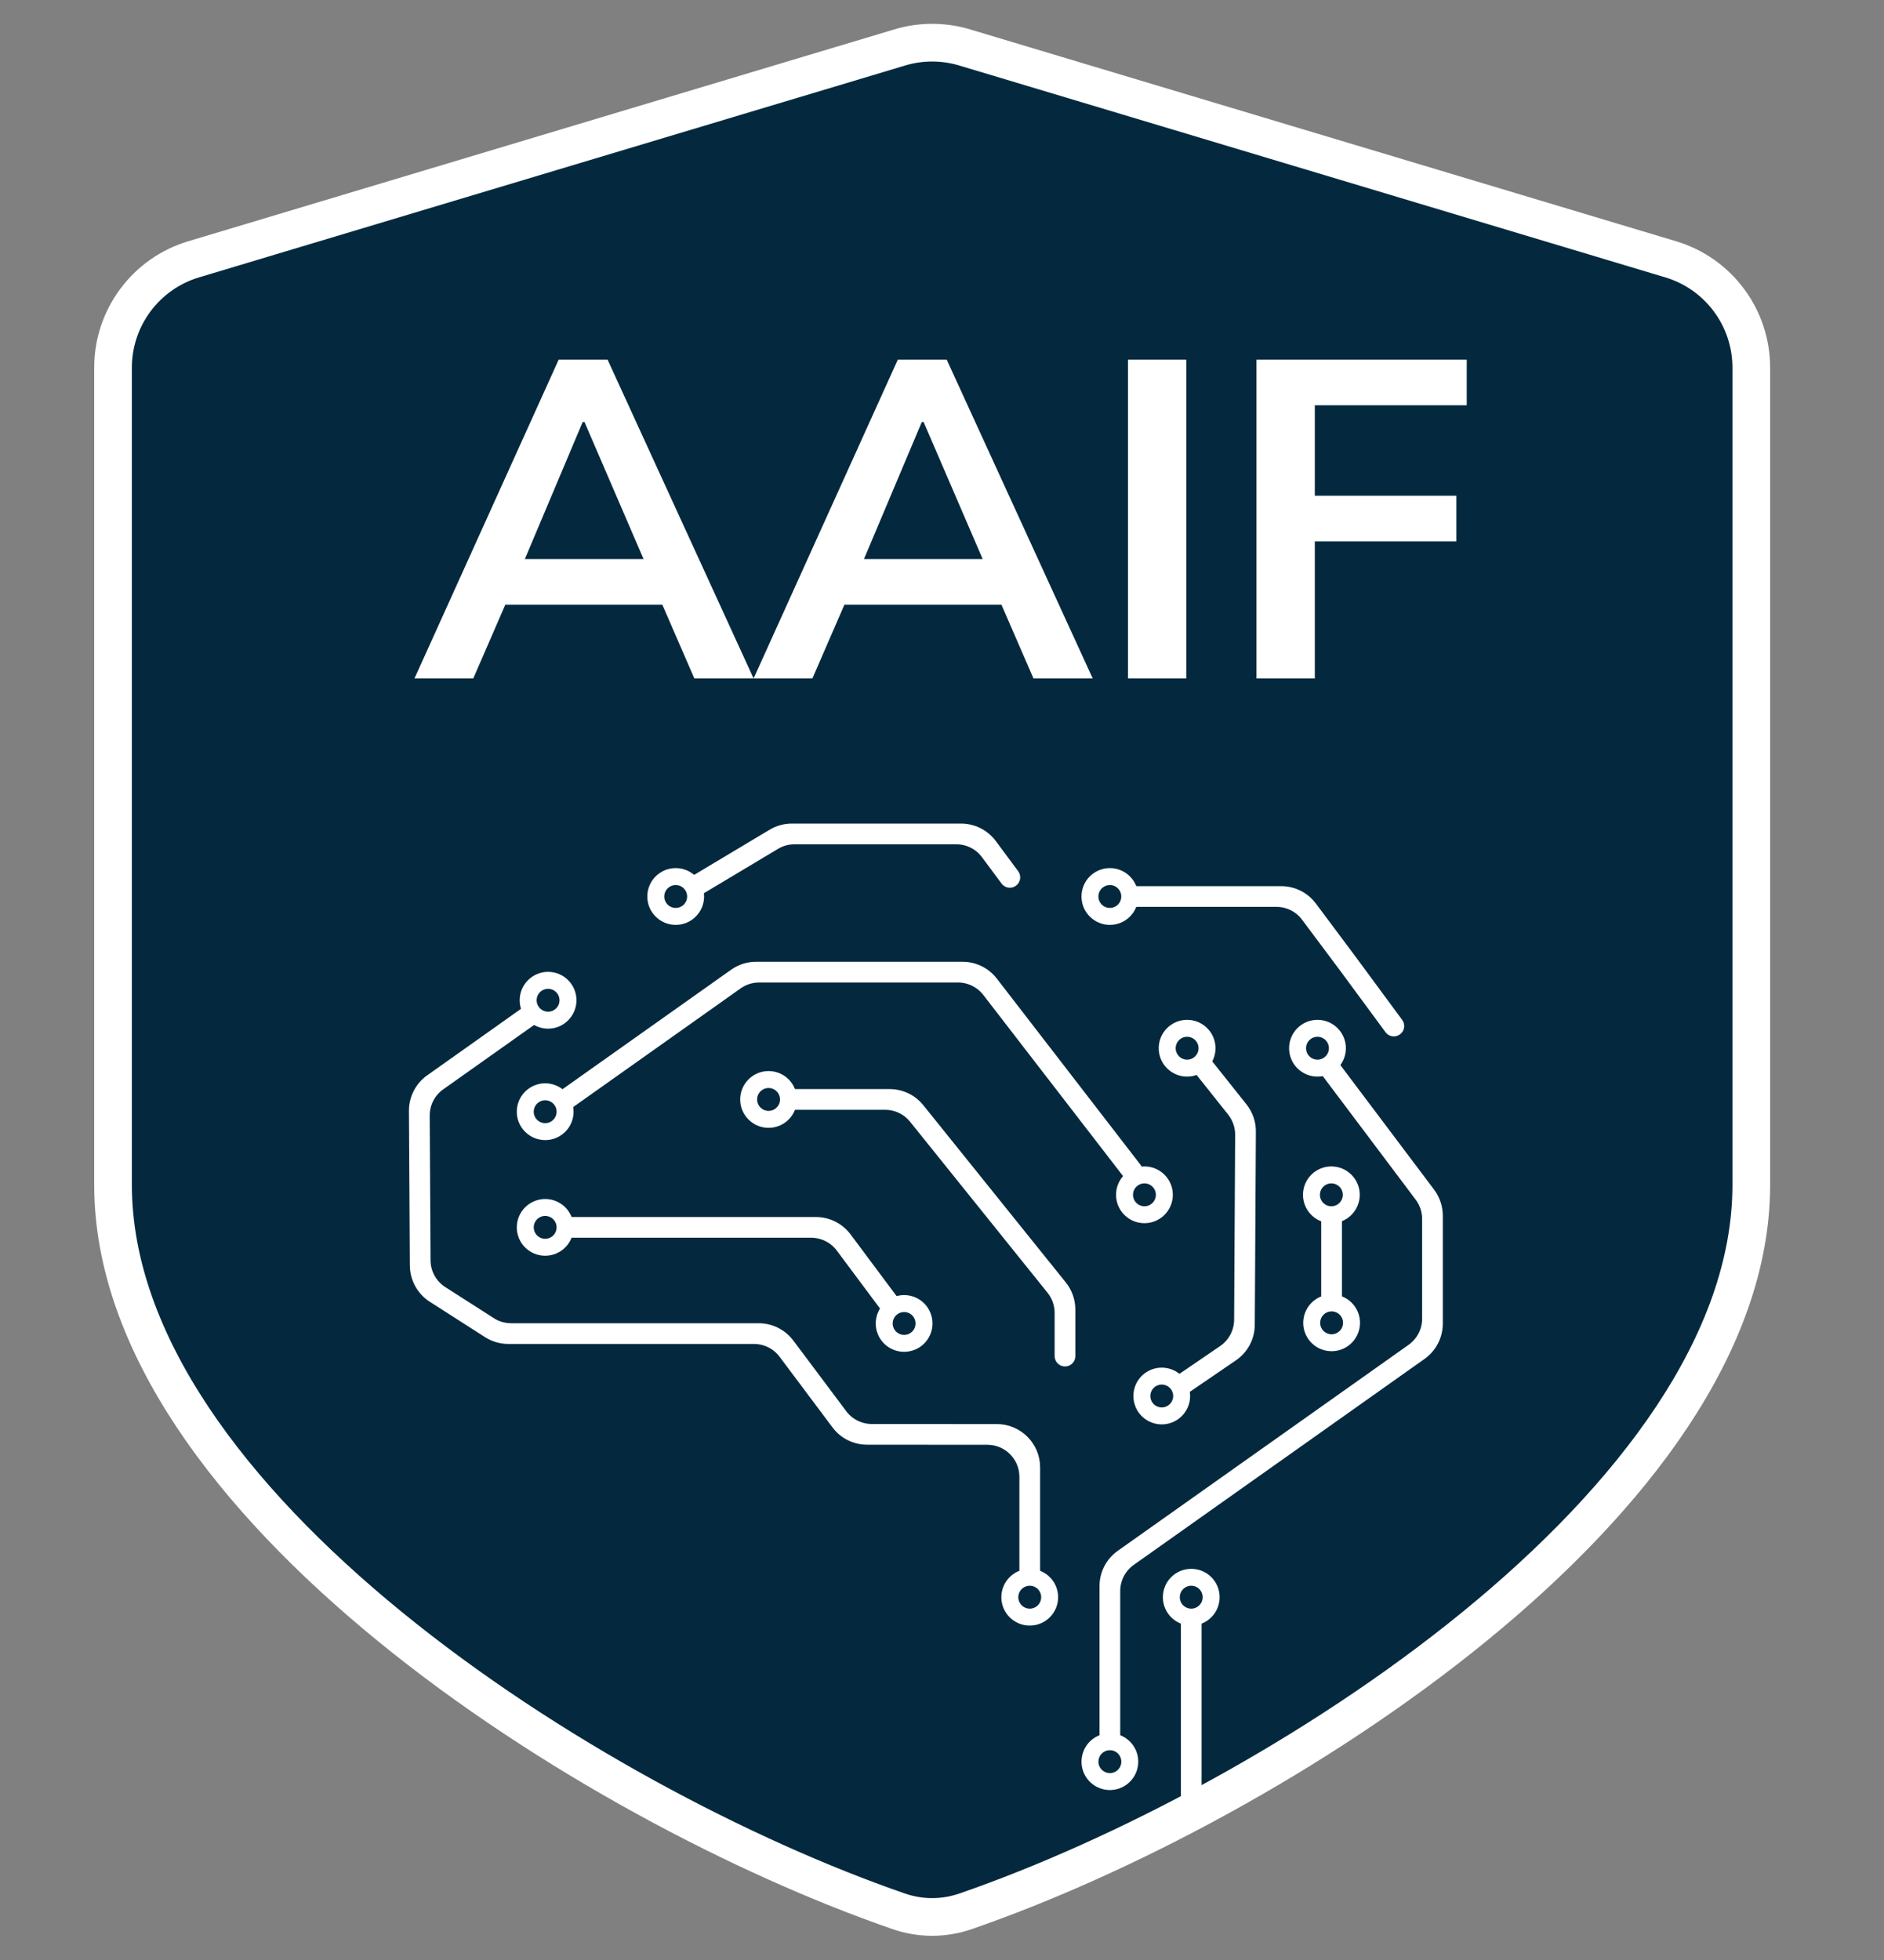 <svg width="50" height="52" viewBox="0 0 50 52" fill="none" xmlns="http://www.w3.org/2000/svg">
<rect x="0" y="0" width="50" height="52" fill="#808080" stroke="none"/>
<path fill-rule="evenodd" clip-rule="evenodd" d="M46.478 31.435V9.754C46.478 8.429 45.609 7.261 44.34 6.88L25.601 1.259C25.039 1.09 24.439 1.09 23.877 1.259L5.138 6.88C3.869 7.261 3 8.429 3 9.754V31.435C3 39.823 15.642 47.873 23.854 50.709C24.429 50.908 25.049 50.908 25.624 50.709C33.836 47.873 46.478 39.823 46.478 31.435Z" fill="#04293E" stroke="white" stroke-linecap="round" stroke-linejoin="round"/>
<path fill-rule="evenodd" clip-rule="evenodd" d="M37.892 32.339C37.892 32.122 37.821 31.911 37.691 31.738L35.21 28.44C35.168 28.384 35.179 28.306 35.234 28.265V28.265C35.29 28.223 35.368 28.234 35.409 28.29L37.941 31.654C38.071 31.828 38.141 32.039 38.141 32.256V35.115C38.141 35.439 37.984 35.744 37.719 35.931L30.002 41.395C29.737 41.583 29.58 41.887 29.58 42.211V46.084C29.58 46.153 29.524 46.209 29.455 46.209V46.209C29.386 46.209 29.33 46.153 29.33 46.084V42.082C29.33 41.758 29.487 41.453 29.752 41.266L37.469 35.802C37.734 35.614 37.892 35.31 37.892 34.986V32.339Z" fill="white" stroke="white" stroke-width="0.3" stroke-miterlimit="10" stroke-linejoin="round"/>
<path fill-rule="evenodd" clip-rule="evenodd" d="M31.615 42.903C31.684 42.903 31.739 42.959 31.739 43.028V47.838C31.739 47.907 31.684 47.963 31.615 47.963V47.963C31.546 47.963 31.49 47.907 31.49 47.838V43.028C31.49 42.959 31.546 42.903 31.615 42.903V42.903Z" fill="white" stroke="white" stroke-width="0.3" stroke-miterlimit="10" stroke-linejoin="round"/>
<path fill-rule="evenodd" clip-rule="evenodd" d="M34.676 24.311C34.488 24.058 34.191 23.91 33.876 23.91H30.108C30.039 23.91 29.983 23.854 29.983 23.785V23.785C29.983 23.716 30.039 23.66 30.108 23.66H34.001C34.316 23.66 34.613 23.809 34.802 24.061L35.851 25.465L37.092 27.148C37.133 27.203 37.121 27.282 37.065 27.322V27.322C37.01 27.363 36.931 27.352 36.891 27.296L35.651 25.614L35.65 25.613L34.676 24.311Z" fill="white" stroke="white" stroke-width="0.3" stroke-miterlimit="10" stroke-linejoin="round"/>
<path fill-rule="evenodd" clip-rule="evenodd" d="M13.968 26.849C14.024 26.81 14.102 26.823 14.142 26.879V26.879C14.182 26.936 14.168 27.013 14.112 27.053L11.676 28.779C11.409 28.968 11.252 29.275 11.254 29.601L11.276 33.438C11.278 33.777 11.452 34.091 11.737 34.274L13.025 35.098C13.186 35.202 13.373 35.256 13.564 35.256H20.134C20.449 35.256 20.746 35.405 20.935 35.657L22.338 37.529C22.526 37.781 22.823 37.929 23.137 37.93L26.454 37.931C27.007 37.932 27.454 38.379 27.454 38.931V41.722C27.454 41.791 27.398 41.847 27.329 41.847V41.847C27.26 41.847 27.204 41.791 27.204 41.722V39.181C27.204 38.629 26.757 38.181 26.205 38.181L23.012 38.179C22.698 38.179 22.401 38.031 22.213 37.779L20.81 35.906C20.621 35.654 20.324 35.506 20.009 35.506H13.491C13.3 35.506 13.113 35.451 12.952 35.348L11.488 34.411C11.203 34.228 11.03 33.914 11.027 33.575L11.003 29.473C11.001 29.146 11.159 28.839 11.425 28.651L13.968 26.849Z" fill="white" stroke="white" stroke-width="0.3" stroke-miterlimit="10" stroke-linejoin="round"/>
<path fill-rule="evenodd" clip-rule="evenodd" d="M22.329 33.09C22.14 32.837 21.843 32.688 21.527 32.688H15.122C15.053 32.688 14.997 32.632 14.997 32.563V32.563C14.997 32.494 15.053 32.438 15.122 32.438H21.653C21.968 32.438 22.265 32.587 22.454 32.84L23.703 34.514C23.745 34.57 23.733 34.648 23.678 34.689V34.689C23.623 34.73 23.545 34.719 23.503 34.664L22.329 33.09Z" fill="white" stroke="white" stroke-width="0.3" stroke-miterlimit="10" stroke-linejoin="round"/>
<path fill-rule="evenodd" clip-rule="evenodd" d="M24.27 29.667C24.08 29.431 23.793 29.294 23.49 29.294H21.051C20.982 29.294 20.926 29.238 20.926 29.169V29.169C20.926 29.1 20.982 29.044 21.051 29.044H23.61C23.913 29.044 24.199 29.181 24.389 29.418L28.168 34.117C28.311 34.294 28.389 34.515 28.389 34.743V35.978C28.389 36.047 28.333 36.103 28.264 36.103V36.103C28.195 36.103 28.139 36.047 28.139 35.978V34.831C28.139 34.603 28.061 34.382 27.919 34.205L24.27 29.667Z" fill="white" stroke="white" stroke-width="0.3" stroke-miterlimit="10" stroke-linejoin="round"/>
<path fill-rule="evenodd" clip-rule="evenodd" d="M19.49 25.85C19.659 25.73 19.86 25.666 20.068 25.666H25.546C25.855 25.666 26.148 25.81 26.337 26.055L30.15 30.995C30.192 31.05 30.182 31.128 30.128 31.171V31.171C30.073 31.213 29.995 31.203 29.953 31.148L26.215 26.305C26.025 26.06 25.733 25.916 25.423 25.916H20.147C19.94 25.916 19.738 25.98 19.569 26.1L15.103 29.264C15.046 29.303 14.969 29.29 14.929 29.234V29.234C14.889 29.177 14.902 29.1 14.958 29.06L19.49 25.85Z" fill="white" stroke="white" stroke-width="0.3" stroke-miterlimit="10" stroke-linejoin="round"/>
<path fill-rule="evenodd" clip-rule="evenodd" d="M32.93 30.108C32.931 29.88 32.855 29.658 32.713 29.48L31.837 28.379C31.794 28.325 31.803 28.247 31.857 28.204V28.204C31.911 28.161 31.99 28.17 32.032 28.224L32.963 29.393C33.105 29.572 33.182 29.794 33.18 30.021L33.151 35.147C33.15 35.475 32.987 35.782 32.715 35.967L31.47 36.818C31.413 36.857 31.335 36.842 31.296 36.785V36.785C31.257 36.728 31.272 36.651 31.329 36.612L32.467 35.835C32.738 35.65 32.901 35.343 32.903 35.015L32.93 30.108Z" fill="white" stroke="white" stroke-width="0.3" stroke-miterlimit="10" stroke-linejoin="round"/>
<path fill-rule="evenodd" clip-rule="evenodd" d="M20.502 22.142C20.657 22.049 20.834 22 21.015 22H25.505C25.822 22 26.119 22.15 26.308 22.404L26.901 23.203C26.942 23.258 26.931 23.336 26.875 23.377V23.377C26.82 23.419 26.742 23.407 26.701 23.352L26.181 22.652C25.994 22.399 25.697 22.25 25.382 22.25H21.084C20.903 22.25 20.726 22.299 20.571 22.392L18.573 23.587C18.514 23.622 18.438 23.603 18.402 23.544V23.544C18.367 23.485 18.386 23.408 18.445 23.372L20.502 22.142Z" fill="white" stroke="white" stroke-width="0.3" stroke-miterlimit="10" stroke-linejoin="round"/>
<path fill-rule="evenodd" clip-rule="evenodd" d="M35.339 34.584C35.27 34.584 35.214 34.528 35.214 34.459V32.352C35.214 32.283 35.27 32.227 35.339 32.227V32.227C35.408 32.227 35.464 32.283 35.464 32.352V34.459C35.464 34.528 35.408 34.584 35.339 34.584V34.584Z" fill="white" stroke="white" stroke-width="0.3" stroke-miterlimit="10" stroke-linejoin="round"/>
<path fill-rule="evenodd" clip-rule="evenodd" d="M14.546 26.134C14.323 26.134 14.142 26.314 14.142 26.537C14.142 26.76 14.323 26.941 14.546 26.941C14.768 26.941 14.949 26.76 14.949 26.537C14.949 26.314 14.768 26.134 14.546 26.134ZM13.892 26.537C13.892 26.177 14.185 25.884 14.546 25.884C14.906 25.884 15.199 26.177 15.199 26.537C15.199 26.898 14.906 27.191 14.546 27.191C14.185 27.191 13.892 26.898 13.892 26.537Z" fill="white" stroke="white" stroke-width="0.2" stroke-miterlimit="10" stroke-linejoin="round"/>
<path fill-rule="evenodd" clip-rule="evenodd" d="M14.314 32.19C14.108 32.276 14.011 32.511 14.096 32.717C14.181 32.923 14.417 33.02 14.623 32.935C14.829 32.85 14.926 32.614 14.841 32.408C14.756 32.203 14.52 32.105 14.314 32.19ZM13.865 32.813C13.727 32.48 13.886 32.098 14.219 31.96C14.552 31.822 14.934 31.98 15.072 32.313C15.21 32.646 15.051 33.028 14.718 33.166C14.385 33.304 14.003 33.146 13.865 32.813Z" fill="white" stroke="white" stroke-width="0.2" stroke-miterlimit="10" stroke-linejoin="round"/>
<path fill-rule="evenodd" clip-rule="evenodd" d="M20.112 28.884C19.954 29.041 19.954 29.297 20.112 29.454C20.27 29.612 20.525 29.612 20.683 29.454C20.84 29.297 20.84 29.041 20.683 28.884C20.525 28.726 20.27 28.726 20.112 28.884ZM19.936 29.631C19.68 29.376 19.68 28.962 19.936 28.707C20.191 28.452 20.604 28.452 20.859 28.707C21.114 28.962 21.114 29.376 20.859 29.631C20.604 29.886 20.191 29.886 19.936 29.631Z" fill="white" stroke="white" stroke-width="0.2" stroke-miterlimit="10" stroke-linejoin="round"/>
<path fill-rule="evenodd" clip-rule="evenodd" d="M17.933 23.381C17.71 23.381 17.529 23.562 17.529 23.785C17.529 24.007 17.71 24.188 17.933 24.188C18.156 24.188 18.336 24.007 18.336 23.785C18.336 23.562 18.156 23.381 17.933 23.381ZM17.279 23.785C17.279 23.424 17.572 23.131 17.933 23.131C18.294 23.131 18.586 23.424 18.586 23.785C18.586 24.145 18.294 24.438 17.933 24.438C17.572 24.438 17.279 24.145 17.279 23.785Z" fill="white" stroke="white" stroke-width="0.2" stroke-miterlimit="10" stroke-linejoin="round"/>
<path fill-rule="evenodd" clip-rule="evenodd" d="M30.372 31.296C30.15 31.296 29.969 31.476 29.969 31.699C29.969 31.922 30.15 32.103 30.372 32.103C30.595 32.103 30.776 31.922 30.776 31.699C30.776 31.476 30.595 31.296 30.372 31.296ZM29.719 31.699C29.719 31.338 30.012 31.046 30.372 31.046C30.733 31.046 31.026 31.338 31.026 31.699C31.026 32.06 30.733 32.352 30.372 32.352C30.012 32.352 29.719 32.06 29.719 31.699Z" fill="white" stroke="white" stroke-width="0.2" stroke-miterlimit="10" stroke-linejoin="round"/>
<path fill-rule="evenodd" clip-rule="evenodd" d="M14.07 29.43C14.035 29.65 14.184 29.857 14.404 29.893C14.624 29.928 14.831 29.779 14.867 29.559C14.903 29.339 14.753 29.132 14.533 29.096C14.313 29.06 14.106 29.21 14.07 29.43ZM14.364 30.139C14.008 30.081 13.766 29.746 13.824 29.39C13.882 29.034 14.217 28.792 14.573 28.849C14.929 28.907 15.171 29.243 15.114 29.599C15.056 29.955 14.72 30.197 14.364 30.139Z" fill="white" stroke="white" stroke-width="0.2" stroke-miterlimit="10" stroke-linejoin="round"/>
<path fill-rule="evenodd" clip-rule="evenodd" d="M31.22 27.525C31.062 27.682 31.062 27.938 31.22 28.095C31.377 28.253 31.633 28.253 31.79 28.095C31.948 27.938 31.948 27.682 31.79 27.525C31.633 27.367 31.377 27.367 31.22 27.525ZM31.043 28.272C30.788 28.017 30.788 27.603 31.043 27.348C31.298 27.093 31.712 27.093 31.967 27.348C32.222 27.603 32.222 28.017 31.967 28.272C31.712 28.527 31.298 28.527 31.043 28.272Z" fill="white" stroke="white" stroke-width="0.2" stroke-miterlimit="10" stroke-linejoin="round"/>
<path fill-rule="evenodd" clip-rule="evenodd" d="M34.68 27.525C34.522 27.682 34.522 27.938 34.68 28.095C34.837 28.253 35.093 28.253 35.25 28.095C35.408 27.938 35.408 27.682 35.25 27.525C35.093 27.367 34.837 27.367 34.68 27.525ZM34.503 28.272C34.248 28.017 34.248 27.603 34.503 27.348C34.758 27.093 35.172 27.093 35.427 27.348C35.682 27.603 35.682 28.017 35.427 28.272C35.172 28.527 34.758 28.527 34.503 28.272Z" fill="white" stroke="white" stroke-width="0.2" stroke-miterlimit="10" stroke-linejoin="round"/>
<path fill-rule="evenodd" clip-rule="evenodd" d="M27.329 41.971C27.106 41.971 26.925 42.152 26.925 42.375C26.925 42.598 27.106 42.778 27.329 42.778C27.552 42.778 27.732 42.598 27.732 42.375C27.732 42.152 27.552 41.971 27.329 41.971ZM26.675 42.375C26.675 42.014 26.968 41.722 27.329 41.722C27.689 41.722 27.982 42.014 27.982 42.375C27.982 42.736 27.689 43.028 27.329 43.028C26.968 43.028 26.675 42.736 26.675 42.375Z" fill="white" stroke="white" stroke-width="0.2" stroke-miterlimit="10" stroke-linejoin="round"/>
<path fill-rule="evenodd" clip-rule="evenodd" d="M31.615 41.971C31.392 41.971 31.211 42.152 31.211 42.375C31.211 42.598 31.392 42.778 31.615 42.778C31.838 42.778 32.018 42.598 32.018 42.375C32.018 42.152 31.838 41.971 31.615 41.971ZM30.962 42.375C30.962 42.014 31.254 41.722 31.615 41.722C31.976 41.722 32.268 42.014 32.268 42.375C32.268 42.736 31.976 43.028 31.615 43.028C31.254 43.028 30.962 42.736 30.962 42.375Z" fill="white" stroke="white" stroke-width="0.2" stroke-miterlimit="10" stroke-linejoin="round"/>
<path fill-rule="evenodd" clip-rule="evenodd" d="M29.057 46.673C29.021 46.893 29.171 47.1 29.391 47.136C29.611 47.172 29.818 47.022 29.854 46.802C29.889 46.582 29.74 46.375 29.52 46.339C29.3 46.304 29.093 46.453 29.057 46.673ZM29.351 47.383C28.994 47.325 28.753 46.989 28.811 46.633C28.868 46.277 29.204 46.035 29.56 46.093C29.916 46.151 30.158 46.486 30.1 46.842C30.042 47.199 29.707 47.44 29.351 47.383Z" fill="white" stroke="white" stroke-width="0.2" stroke-miterlimit="10" stroke-linejoin="round"/>
<path fill-rule="evenodd" clip-rule="evenodd" d="M35.333 31.296C35.111 31.296 34.93 31.476 34.93 31.699C34.93 31.922 35.111 32.103 35.333 32.103C35.556 32.103 35.737 31.922 35.737 31.699C35.737 31.476 35.556 31.296 35.333 31.296ZM34.68 31.699C34.68 31.338 34.973 31.046 35.333 31.046C35.694 31.046 35.987 31.338 35.987 31.699C35.987 32.06 35.694 32.352 35.333 32.352C34.973 32.352 34.68 32.06 34.68 31.699Z" fill="white" stroke="white" stroke-width="0.2" stroke-miterlimit="10" stroke-linejoin="round"/>
<path fill-rule="evenodd" clip-rule="evenodd" d="M23.84 34.74C23.635 34.825 23.537 35.061 23.622 35.267C23.707 35.472 23.943 35.57 24.149 35.485C24.355 35.4 24.452 35.164 24.367 34.958C24.282 34.752 24.046 34.655 23.84 34.74ZM23.391 35.362C23.253 35.029 23.412 34.647 23.745 34.509C24.078 34.371 24.46 34.529 24.598 34.862C24.736 35.196 24.578 35.578 24.244 35.715C23.911 35.853 23.529 35.695 23.391 35.362Z" fill="white" stroke="white" stroke-width="0.2" stroke-miterlimit="10" stroke-linejoin="round"/>
<path fill-rule="evenodd" clip-rule="evenodd" d="M34.942 35.031C34.906 35.251 35.055 35.458 35.275 35.494C35.495 35.529 35.703 35.38 35.738 35.16C35.774 34.94 35.625 34.733 35.405 34.697C35.185 34.661 34.977 34.811 34.942 35.031ZM35.235 35.74C34.879 35.682 34.637 35.347 34.695 34.991C34.753 34.635 35.089 34.393 35.445 34.451C35.801 34.508 36.043 34.844 35.985 35.2C35.927 35.556 35.592 35.798 35.235 35.74Z" fill="white" stroke="white" stroke-width="0.2" stroke-miterlimit="10" stroke-linejoin="round"/>
<path fill-rule="evenodd" clip-rule="evenodd" d="M30.678 36.664C30.472 36.75 30.375 36.986 30.46 37.191C30.545 37.397 30.781 37.495 30.986 37.409C31.192 37.324 31.29 37.088 31.205 36.883C31.119 36.677 30.884 36.579 30.678 36.664ZM30.229 37.287C30.091 36.954 30.249 36.572 30.582 36.434C30.916 36.296 31.297 36.454 31.435 36.787C31.573 37.12 31.415 37.502 31.082 37.64C30.749 37.778 30.367 37.62 30.229 37.287Z" fill="white" stroke="white" stroke-width="0.2" stroke-miterlimit="10" stroke-linejoin="round"/>
<path fill-rule="evenodd" clip-rule="evenodd" d="M29.455 23.381C29.232 23.381 29.051 23.562 29.051 23.785C29.051 24.007 29.232 24.188 29.455 24.188C29.678 24.188 29.858 24.007 29.858 23.785C29.858 23.562 29.678 23.381 29.455 23.381ZM28.802 23.785C28.802 23.424 29.094 23.131 29.455 23.131C29.816 23.131 30.108 23.424 30.108 23.785C30.108 24.145 29.816 24.438 29.455 24.438C29.094 24.438 28.802 24.145 28.802 23.785Z" fill="white" stroke="white" stroke-width="0.2" stroke-miterlimit="10" stroke-linejoin="round"/>
<path d="M11 18L14.828 9.54H16.124L20 18H18.428L17.396 15.624L18.02 16.044H12.944L13.592 15.624L12.56 18H11ZM15.464 11.196L13.772 15.204L13.46 14.832H17.492L17.24 15.204L15.512 11.196H15.464Z" fill="white"/>
<path d="M20 18L23.828 9.54H25.124L29 18H27.428L26.396 15.624L27.02 16.044H21.944L22.592 15.624L21.56 18H20ZM24.464 11.196L22.772 15.204L22.46 14.832H26.492L26.24 15.204L24.512 11.196H24.464Z" fill="white"/>
<path d="M29.936 18V9.54H31.484V18H29.936Z" fill="white"/>
<path d="M33.346 18V9.54H38.926V10.752H34.894V13.152H38.65V14.364H34.894V18H33.346Z" fill="white"/>
</svg>
